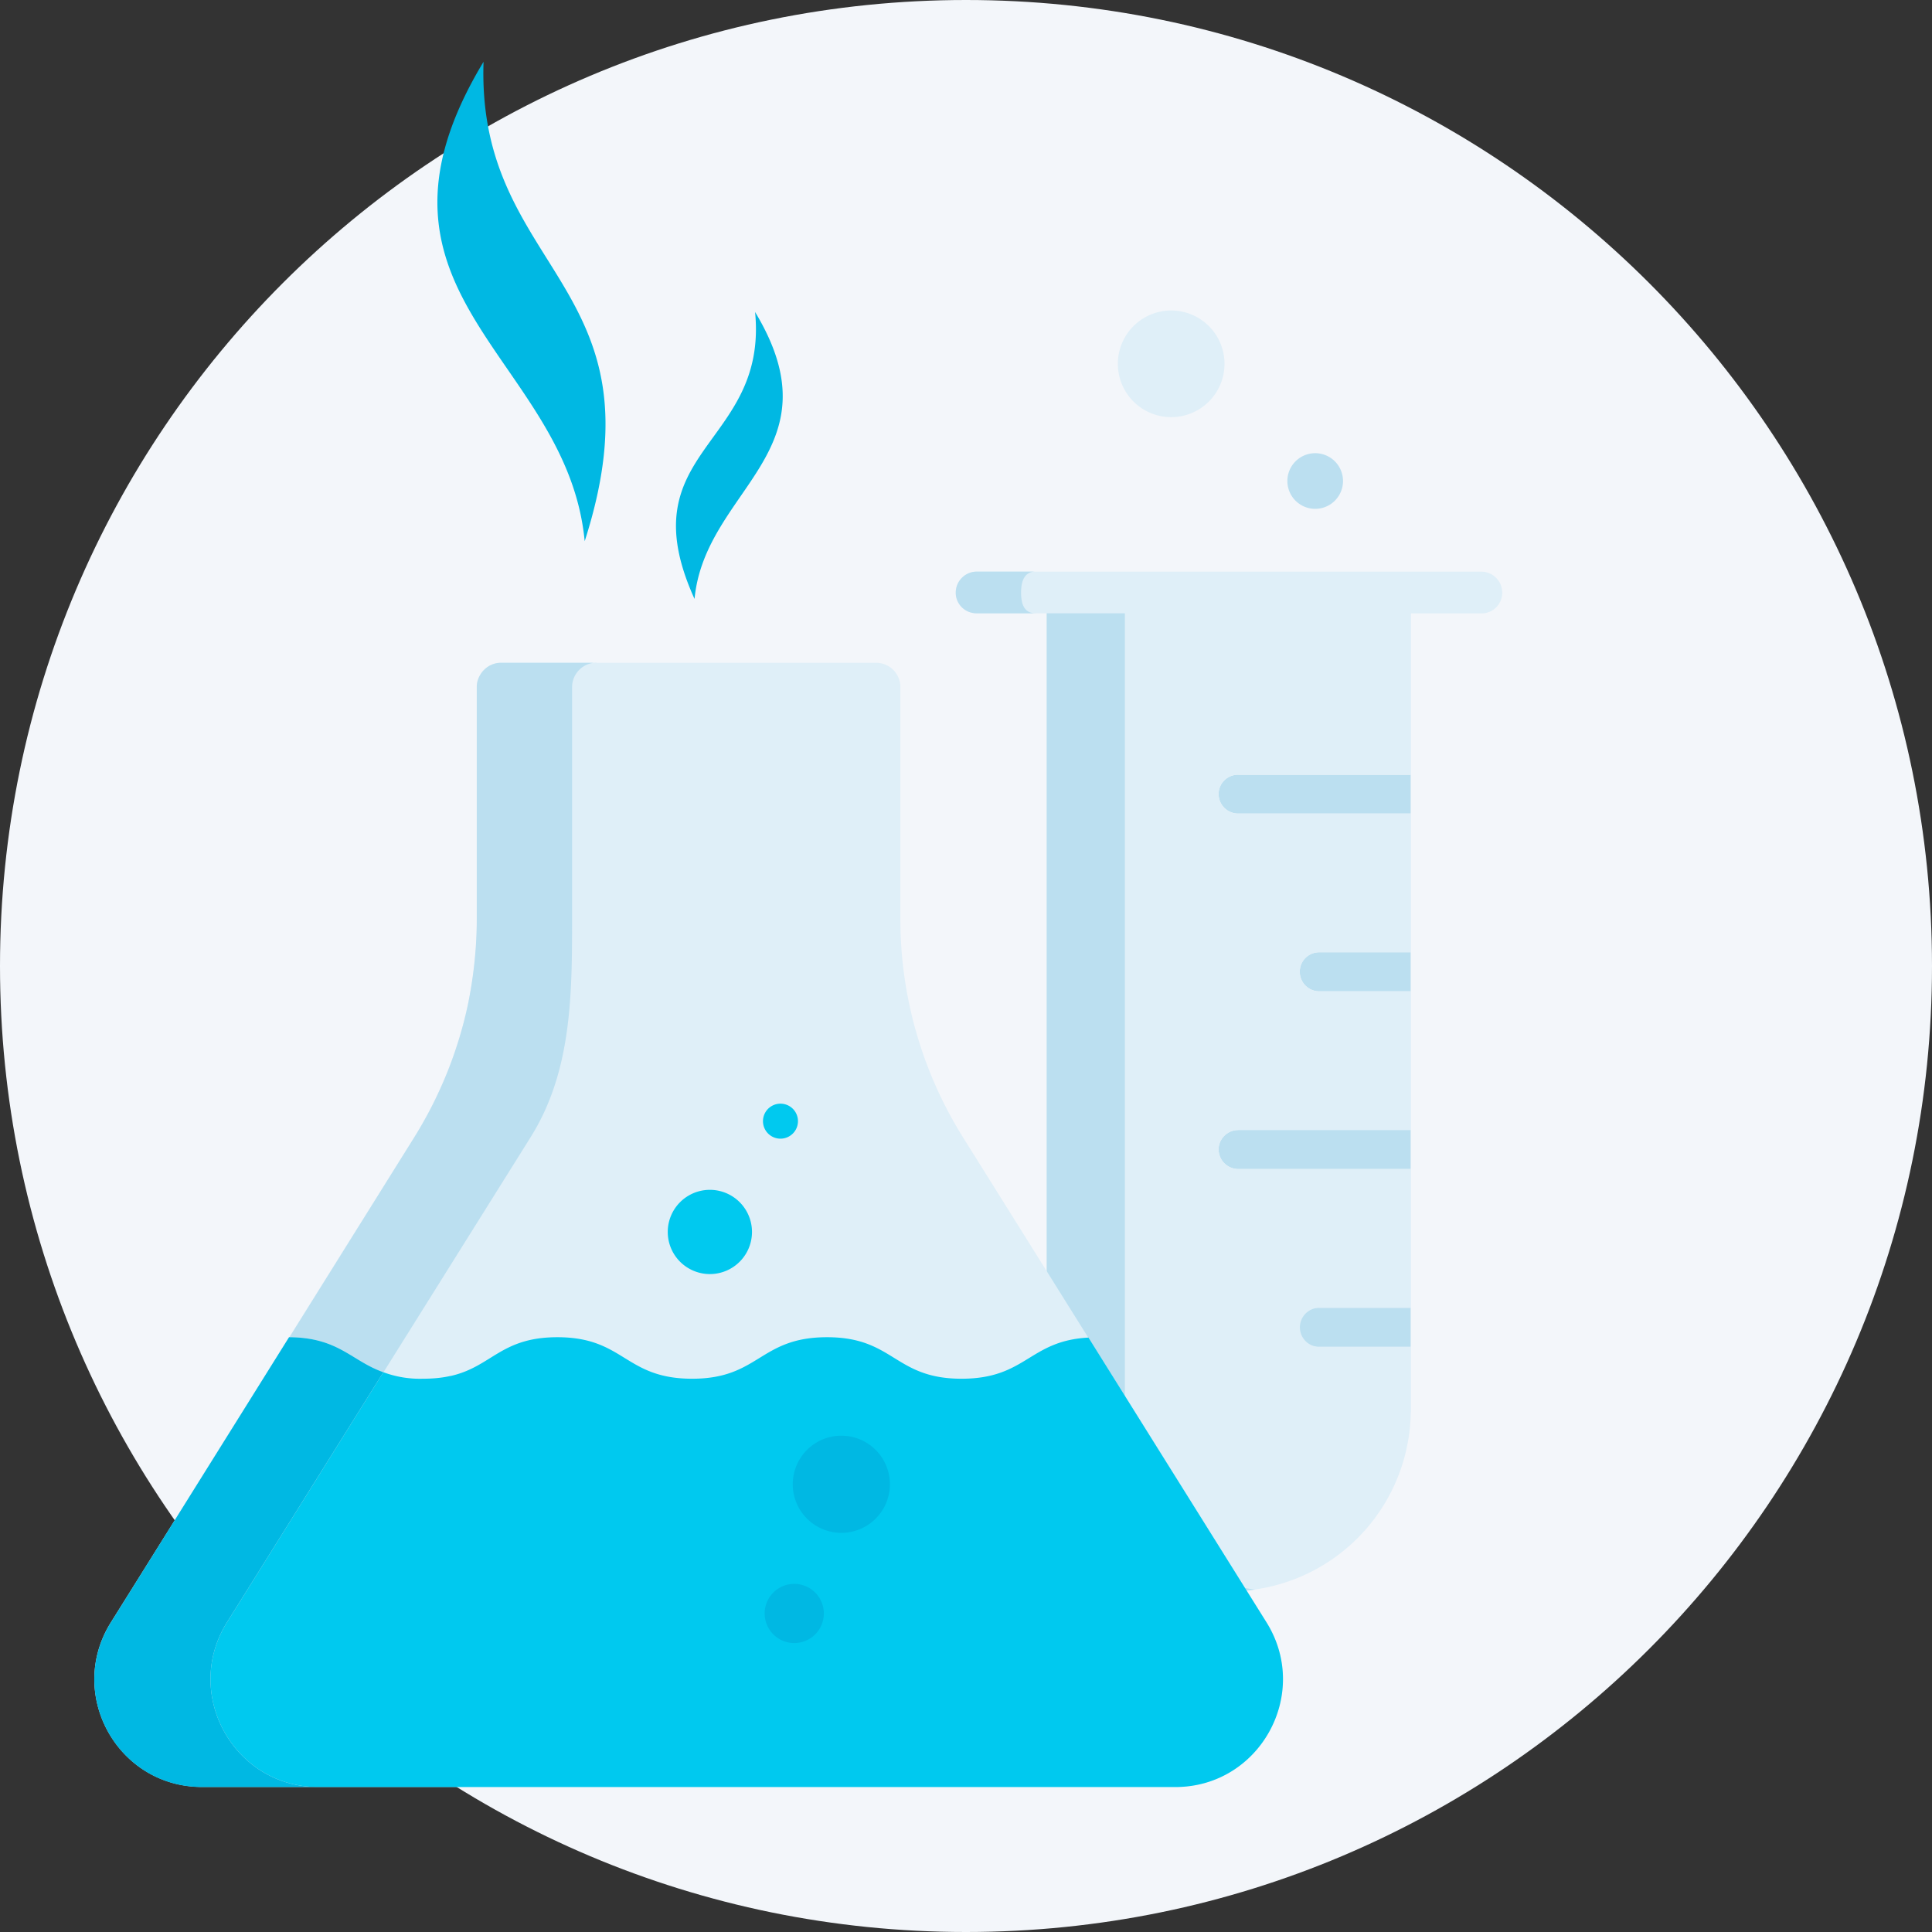 <?xml version="1.0" encoding="UTF-8"?> <svg xmlns="http://www.w3.org/2000/svg" width="35" height="35"><rect width="100%" height="100%" fill="#333333" stroke="none"/><g fill="none" fill-rule="evenodd"><path fill="#F3F6FA" d="M35 17.5C35 27.165 27.165 35 17.5 35S0 27.165 0 17.5 7.835 0 17.5 0 35 7.835 35 17.5"></path><path fill="#BBDFF0" d="M22.076 14.382a.35.35 0 01.355-.347h3.125v.703h-3.125a.354.354 0 01-.355-.356m1.471 3.221a.35.35 0 01.356-.352h1.653v.707h-1.653a.352.352 0 01-.356-.355m-1.115 2.867h3.124v.708h-3.124a.357.357 0 01-.356-.355c0-.192.16-.352.356-.352m1.471 3.22h1.653v.708h-1.653a.355.355 0 110-.708"></path><path fill="#DFEFF8" d="M17.315 10.738c0 .208.17.373.377.373h1.272v14.42a3.304 3.304 0 003.303 3.298 3.292 3.292 0 003.29-3.212c.004-.03.004-.056.004-.087V24.4h-1.658a.354.354 0 110-.708h1.658v-2.513h-3.13a.357.357 0 01-.355-.356c0-.19.16-.351.355-.351h3.13v-2.513h-1.658a.352.352 0 01-.356-.355.35.35 0 01.356-.352h1.658v-2.513h-3.13a.354.354 0 01-.355-.356.35.35 0 01.355-.347h3.13v-2.924h1.27a.373.373 0 00.383-.373.38.38 0 00-.382-.383h-9.14a.382.382 0 00-.377.383"></path><path fill="#BBDFF0" d="M20.378 25.53V11.11h-1.416v14.42a3.305 3.305 0 003.773 3.267c-1.606-.22-2.357-1.598-2.357-3.266m-1.614-15.176H17.69a.382.382 0 00-.376.382c0 .207.169.373.376.373h1.073c-.208 0-.265-.165-.265-.373 0-.207.057-.382.265-.382m5.567-1.642a.504.504 0 11-1.008.002.504.504 0 011.008-.002"></path><path fill="#DFEFF8" d="M22.183 6.591a.966.966 0 11-1.932 0 .966.966 0 011.932 0m.759 22.801l-5.496-8.788a7.454 7.454 0 01-1.135-3.954v-4.204a.439.439 0 00-.438-.439H9.077a.439.439 0 00-.438.439v4.204a7.454 7.454 0 01-1.135 3.954l-5.496 8.788c-.81 1.298.121 2.98 1.652 2.98h17.63c1.53 0 2.463-1.682 1.652-2.98"></path><path fill="#BBDFF0" d="M10.805 12.005a.443.443 0 00-.441.442v4.201c0 1.399-.011 2.772-.751 3.953L6.947 24.86c-.579-.204-.809-.627-1.704-.634l2.263-3.624c.46-.739.789-1.553.97-2.399.104-.51.161-1.032.161-1.554v-4.201c0-.063.012-.119.037-.175.025-.05.056-.1.094-.136a.428.428 0 01.31-.13h1.727z"></path><path fill="#00C9EF" d="M21.29 32.374H5.764c-1.529 0-2.461-1.684-1.653-2.983l2.834-4.532a1.9 1.9 0 00.715.118c.193 0 .36-.018.497-.05h.007c.745-.167.907-.702 1.933-.702 1.218 0 1.218.752 2.442.752 1.219 0 1.219-.752 2.444-.752 1.217 0 1.217.752 2.436.752 1.175 0 1.224-.69 2.3-.745l3.226 5.16c.808 1.298-.125 2.982-1.653 2.982"></path><path fill="#00B8E3" d="M5.764 32.374H3.657c-1.529 0-2.461-1.684-1.648-2.983l3.227-5.166h.006c.896.007 1.125.43 1.703.634l-2.834 4.532c-.808 1.299.124 2.983 1.653 2.983m9.478-6.365a.88.88 0 11-.001 0"></path><path fill="#00C9EF" d="M12.86 21.555a.763.763 0 110 1.526.763.763 0 010-1.526m1.279-1.561a.317.317 0 110 .634.317.317 0 010-.634"></path><path fill="#00B8E3" d="M14.366 28.694a.536.536 0 11-.001 1.071.536.536 0 01.001-1.071M12.582 10.85c-1.231-2.711 1.335-2.766 1.097-5.198 1.526 2.528-.906 3.195-1.097 5.199m-1.989-1.049C12.09 5.134 8.629 4.938 8.76 1.119c-2.549 4.222 1.513 5.337 1.832 8.683"></path></g></svg> 